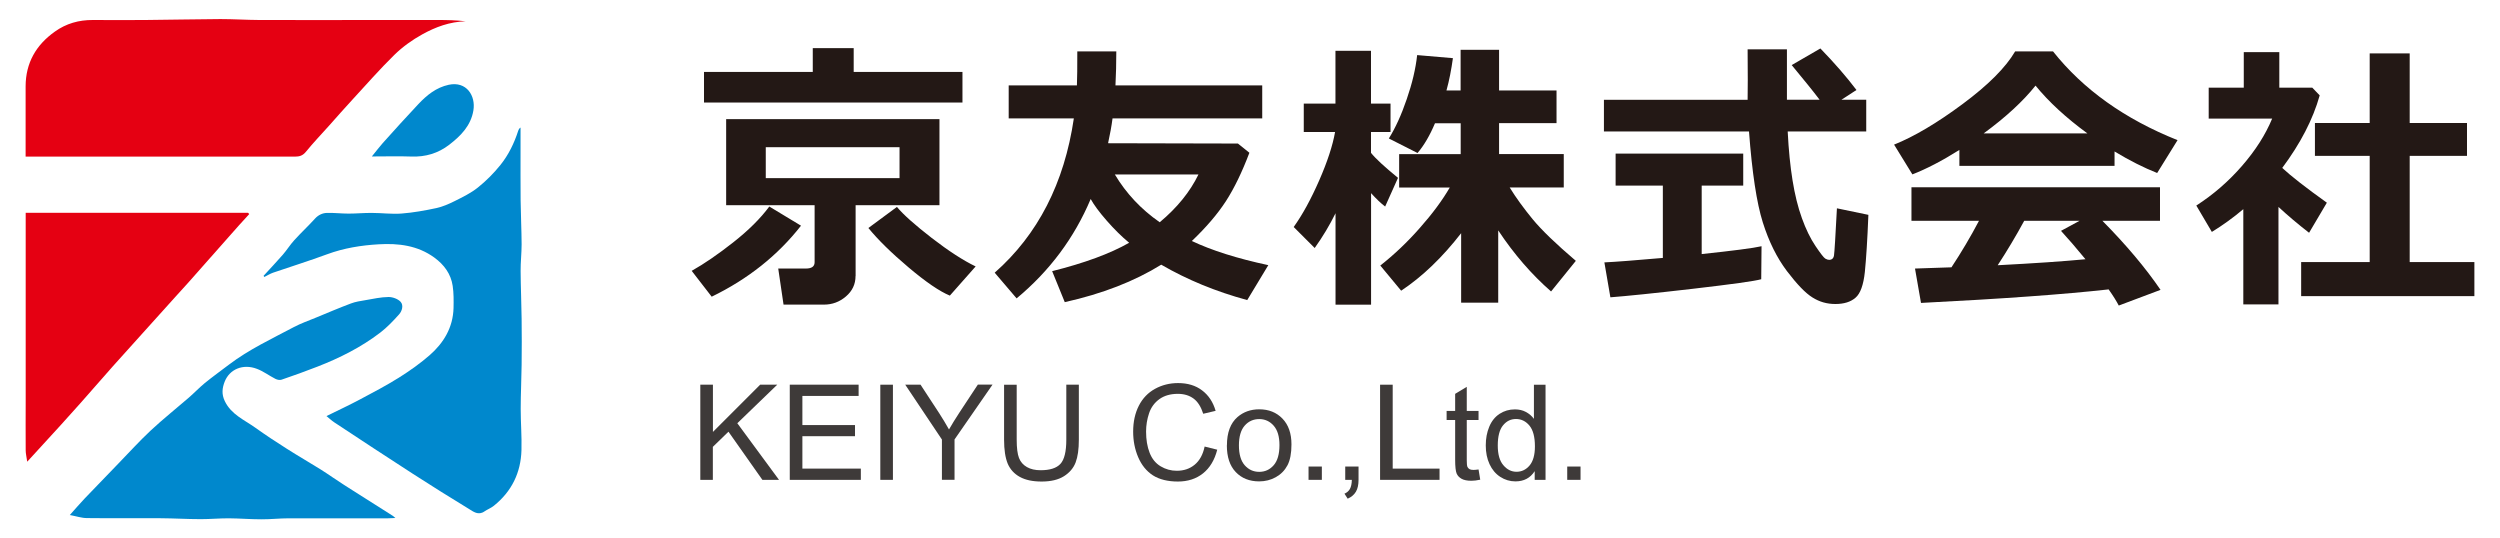 <?xml version="1.0" encoding="UTF-8"?>
<svg id="Layer_2" data-name="Layer 2" xmlns="http://www.w3.org/2000/svg" viewBox="0 0 325 70">
  <defs>
    <style>
      .cls-1 {
        fill: #3e3a39;
      }

      .cls-2 {
        fill: #0088cd;
      }

      .cls-2, .cls-3 {
        fill-rule: evenodd;
      }

      .cls-3 {
        fill: #e50012;
      }

      .cls-4 {
        fill: none;
      }

      .cls-5 {
        fill: #231815;
      }
    </style>
  </defs>
  <g id="_テキスト" data-name="テキスト">
    <g>
      <g>
        <g>
          <path class="cls-5" d="m104.13,29.34c-3.02,3.86-6.89,6.94-11.61,9.23l-2.6-3.36c1.64-.92,3.44-2.16,5.41-3.71,1.97-1.55,3.53-3.1,4.68-4.65l4.12,2.49Zm20.99-16.01h-33.6v-3.98h14.14v-3.09h5.32v3.09h14.14v3.98Zm-13.9,22.55c0,1.07-.42,1.95-1.25,2.66-.83.71-1.78,1.06-2.86,1.06h-5.25l-.69-4.69h3.6c.75,0,1.13-.27,1.13-.82v-7.41h-11.5v-11.19h27.73v11.19h-10.9v9.19Zm5.72-12.72v-4.02h-17.39v4.02h17.39Zm9.9,11.47l-3.36,3.8c-1.35-.56-3.13-1.78-5.37-3.67-2.24-1.89-3.98-3.6-5.22-5.12l3.71-2.74c.84,1.01,2.35,2.35,4.53,4.04,2.19,1.69,4.09,2.92,5.71,3.7Z"/>
          <path class="cls-5" d="m145.12,6.68c0,1.56-.04,3.03-.11,4.42h19.08v4.29h-19.46c-.13,1.01-.33,2.08-.58,3.23l16.88.04,1.49,1.2c-.95,2.51-1.96,4.6-3.05,6.29-1.09,1.68-2.57,3.41-4.43,5.18,2.57,1.22,5.88,2.27,9.94,3.14l-2.74,4.54c-4.09-1.11-7.82-2.65-11.18-4.6-3.48,2.16-7.66,3.78-12.54,4.87l-1.64-4.03c4.2-1.05,7.54-2.28,10.01-3.69-.97-.8-1.94-1.76-2.92-2.88-.98-1.12-1.67-2.06-2.08-2.81-2.13,5.05-5.34,9.36-9.63,12.92l-2.85-3.34c5.62-4.95,9.05-11.64,10.29-20.06h-8.47v-4.29h8.87c.04-.91.05-2.38.05-4.42h5.07Zm5.65,22.21c2.26-1.89,3.94-3.96,5.03-6.21h-10.87c1.47,2.46,3.41,4.53,5.83,6.21Z"/>
          <path class="cls-5" d="m173.62,27.72c-.76,1.55-1.67,3.06-2.71,4.52l-2.73-2.73c1.14-1.59,2.24-3.6,3.31-6.04,1.07-2.44,1.76-4.55,2.07-6.31h-4.07v-3.69h4.12v-6.87h4.62v6.87h2.54v3.69h-2.54v2.71c.56.71,1.73,1.8,3.51,3.25l-1.67,3.73c-.53-.4-1.14-.98-1.83-1.74v14.5h-4.62v-11.88Zm16.34,2.58c-2.45,3.16-5.05,5.66-7.81,7.49l-2.71-3.27c1.79-1.41,3.51-3.03,5.14-4.89,1.64-1.85,2.93-3.6,3.89-5.25h-6.58v-4.34h8v-4.02h-3.34c-.68,1.61-1.44,2.9-2.27,3.87l-3.73-1.89c.85-1.36,1.63-3.06,2.33-5.12.71-2.05,1.16-3.96,1.35-5.72l4.65.4c-.21,1.51-.48,2.91-.84,4.2h1.84v-5.29h5v5.29h7.47v4.25h-7.47v4.02h8.41v4.34h-7.03c.81,1.32,1.81,2.69,2.98,4.12,1.17,1.42,3.05,3.23,5.62,5.42l-3.22,3.98c-2.53-2.21-4.82-4.85-6.87-7.94v9.4h-4.82v-9.05Z"/>
          <path class="cls-5" d="m242.59,17.09h-10.19c.12,2.39.33,4.51.63,6.36s.7,3.49,1.22,4.92c.51,1.42,1.1,2.63,1.76,3.61.66.98,1.09,1.53,1.28,1.64.19.11.36.16.49.16.36,0,.58-.19.64-.58.06-.39.19-2.43.38-6.12l4.09.85c-.13,3.27-.29,5.75-.46,7.43-.18,1.68-.58,2.8-1.21,3.34-.63.55-1.5.82-2.62.82s-2.07-.28-2.98-.85c-.91-.56-2.01-1.71-3.32-3.43-1.3-1.72-2.35-3.83-3.14-6.34-.79-2.51-1.39-6.44-1.79-11.81h-18.86v-4.12h18.68c.01-.62.02-1.48.02-2.58l-.02-3.98h5.11v6.56h4.25c-.82-1.09-2.04-2.59-3.63-4.51l3.73-2.16c1.87,1.93,3.43,3.73,4.69,5.4l-1.96,1.27h3.23v4.12Zm-13.59,14.92l-.04,4.29c-.84.24-3.79.65-8.87,1.24s-8.66.95-10.74,1.11l-.78-4.54c1.51-.07,4.05-.27,7.6-.58v-9.4h-6.14v-4.16h16.59v4.16h-5.4v8.9c4.09-.44,6.69-.77,7.78-1.02Z"/>
          <path class="cls-5" d="m274.89,21.56h-20.17v-2.07c-2.24,1.41-4.28,2.47-6.11,3.18l-2.38-3.87c2.6-1.04,5.57-2.8,8.9-5.27,3.33-2.47,5.61-4.75,6.84-6.85h4.92c3.94,4.96,9.33,8.8,16.19,11.54l-2.65,4.27c-1.72-.68-3.57-1.61-5.54-2.8v1.87Zm-.75,16.06c-5.75.64-13.89,1.23-24.41,1.76l-.78-4.47,4.74-.16c1.28-1.94,2.48-3.96,3.58-6.05h-8.78v-4.36h32.31v4.36h-7.49c3.09,3.13,5.61,6.12,7.56,8.98l-5.43,2.04c-.28-.54-.71-1.24-1.31-2.09Zm-16.26-20.28h13.48c-2.79-2.04-5.03-4.11-6.74-6.21-1.61,2.02-3.86,4.1-6.74,6.21Zm1.82,17.14c4.79-.25,8.59-.51,11.41-.78-1.19-1.45-2.25-2.68-3.18-3.69l2.42-1.31h-7.2c-1.07,1.97-2.22,3.9-3.45,5.78Z"/>
          <path class="cls-5" d="m296.21,39.57h-4.58v-12.38c-1.27,1.08-2.64,2.07-4.09,2.96l-2.02-3.43c2.21-1.42,4.18-3.13,5.93-5.14,1.75-2.01,3.06-4.06,3.93-6.16h-8.25v-4.02h4.56v-4.62h4.62v4.62h4.29l.96,1c-.88,3.13-2.51,6.27-4.87,9.43,1.13,1.05,3.06,2.56,5.8,4.52l-2.31,3.91c-1.47-1.14-2.79-2.26-3.98-3.36v12.67Zm25.46-1.07h-22.52v-4.43h8.91v-13.81h-7.12v-4.27h7.12V6.94h5.2v9.05h7.45v4.27h-7.45v13.81h8.41v4.43Z"/>
        </g>
        <g>
          <g>
            <path class="cls-3" d="m3.33,20.35v-.93c0-2.73,0-5.47,0-8.2.01-3.04,1.35-5.37,3.8-7.11,1.48-1.06,3.13-1.52,4.94-1.51,2.28.01,4.57.02,6.85,0,3.24-.03,6.49-.1,9.73-.12,1.68,0,3.36.11,5.04.12,5.16.02,10.33,0,15.5,0,2.56,0,5.12,0,7.67,0,1.22,0,2.44.02,3.67.17-2.05.05-3.91.74-5.64,1.7-1.3.72-2.56,1.62-3.62,2.66-1.91,1.87-3.67,3.89-5.49,5.86-1,1.08-1.97,2.19-2.95,3.29-1.03,1.15-2.1,2.27-3.07,3.46-.41.5-.84.62-1.42.62-9.36,0-18.73,0-28.09,0-2.28,0-4.56,0-6.93,0Z"/>
            <path class="cls-3" d="m32.4,27.83c-.45.49-.91.98-1.35,1.48-2.2,2.49-4.4,4.97-6.6,7.46-.52.58-1.05,1.15-1.57,1.73-1.45,1.61-2.9,3.22-4.35,4.83-1.29,1.43-2.59,2.86-3.87,4.3-1.42,1.6-2.82,3.21-4.23,4.81-.85.96-1.7,1.91-2.57,2.86-1.38,1.51-2.76,3.01-4.32,4.72-.09-.63-.2-1.05-.2-1.48-.02-2.17,0-4.35,0-6.52v-24.36h28.9c.06.06.11.12.17.18Z"/>
          </g>
          <g>
            <path class="cls-2" d="m34.27,35.85c.83-.91,1.68-1.8,2.49-2.73.53-.61.96-1.31,1.5-1.9.87-.96,1.82-1.84,2.69-2.8.43-.47.96-.72,1.53-.74.94-.03,1.89.09,2.84.09,1.01,0,2.02-.1,3.03-.09,1.29,0,2.59.18,3.86.08,1.52-.12,3.03-.39,4.52-.71.82-.18,1.62-.53,2.38-.91,1.04-.52,2.11-1.04,3.01-1.76,1.08-.86,2.07-1.86,2.94-2.94,1.05-1.31,1.79-2.83,2.31-4.45.05-.15.12-.29.3-.41v3.15c0,2.1-.01,4.21.01,6.31.02,1.9.12,3.81.13,5.71,0,1.16-.14,2.33-.13,3.49.01,2.07.11,4.13.13,6.2.03,2,.02,4,0,6.01-.02,1.89-.12,3.79-.12,5.68,0,1.79.15,3.59.1,5.38-.08,2.94-1.27,5.38-3.59,7.24-.37.3-.84.47-1.23.74-.8.55-1.44.02-2.03-.34-2.43-1.48-4.84-2.99-7.23-4.53-3.43-2.21-6.84-4.46-10.25-6.71-.35-.23-.65-.52-1.02-.82,1.51-.74,2.96-1.42,4.37-2.17,1.7-.9,3.41-1.8,5.04-2.82,1.4-.88,2.76-1.84,4-2.92,1.83-1.6,3.04-3.6,3.11-6.13.02-.96.03-1.94-.11-2.88-.23-1.56-1.11-2.75-2.38-3.68-2.18-1.59-4.68-1.88-7.24-1.73-2.27.13-4.52.49-6.69,1.29-2.33.86-4.7,1.6-7.04,2.4-.4.14-.76.37-1.14.56-.03-.05-.07-.11-.1-.16Z"/>
            <path class="cls-2" d="m9.06,66.97c.79-.88,1.37-1.56,1.98-2.2,1.43-1.5,2.87-2.98,4.3-4.46,1.42-1.46,2.79-2.98,4.28-4.37,1.59-1.48,3.29-2.83,4.93-4.25.7-.61,1.35-1.29,2.06-1.88,1.02-.83,2.09-1.6,3.13-2.39,2.62-1.99,5.58-3.37,8.46-4.9.93-.49,1.93-.84,2.9-1.24,1.5-.62,3-1.26,4.52-1.83.6-.23,1.25-.32,1.89-.43,1-.17,2-.4,3.01-.41.53,0,1.23.25,1.57.64.39.44.18,1.19-.21,1.62-.76.85-1.56,1.69-2.46,2.38-2.49,1.9-5.26,3.29-8.17,4.42-1.54.6-3.09,1.16-4.65,1.69-.23.08-.57.01-.8-.11-.81-.41-1.55-.98-2.4-1.3-1.8-.69-3.55.04-4.19,1.66-.33.84-.42,1.63.01,2.53.83,1.74,2.52,2.43,3.94,3.44,1.36.97,2.75,1.89,4.16,2.78,1.43.91,2.91,1.76,4.35,2.66,1.04.65,2.03,1.37,3.07,2.03,2.11,1.35,4.22,2.68,6.34,4.02.07.04.12.11.32.27-.42.02-.68.04-.95.04-4.3,0-8.6,0-12.89,0-1.2,0-2.41.14-3.61.13-1.41,0-2.82-.12-4.22-.13-1.21,0-2.42.11-3.63.11-1.74,0-3.48-.11-5.22-.12-3.19-.02-6.39.02-9.58-.02-.69,0-1.37-.24-2.24-.4Z"/>
            <path class="cls-2" d="m48.34,20.34c.56-.69.97-1.23,1.41-1.73,1.54-1.71,3.07-3.42,4.65-5.09,1.09-1.15,2.29-2.14,3.94-2.5,2.3-.49,3.52,1.42,3.2,3.34-.33,1.98-1.63,3.29-3.13,4.45-1.45,1.12-3.09,1.61-4.94,1.54-1.63-.06-3.26-.01-5.15-.01Z"/>
          </g>
        </g>
        <g>
          <path class="cls-1" d="m91.04,62.38v-12.37h1.64v6.14l6.14-6.14h2.22l-5.19,5.01,5.42,7.36h-2.16l-4.41-6.26-2.03,1.97v4.29h-1.64Z"/>
          <path class="cls-1" d="m102.67,62.38v-12.37h8.95v1.46h-7.31v3.79h6.84v1.45h-6.84v4.21h7.6v1.46h-9.23Z"/>
          <path class="cls-1" d="m114.44,62.38v-12.37h1.64v12.37h-1.64Z"/>
          <path class="cls-1" d="m122.45,62.38v-5.24l-4.77-7.13h1.99l2.44,3.73c.45.7.87,1.4,1.26,2.09.37-.65.82-1.38,1.35-2.19l2.4-3.64h1.91l-4.94,7.13v5.24h-1.64Z"/>
          <path class="cls-1" d="m138.61,50.01h1.64v7.15c0,1.24-.14,2.23-.42,2.96s-.79,1.33-1.52,1.79-1.7.69-2.89.69-2.11-.2-2.84-.6-1.26-.98-1.58-1.73c-.31-.76-.47-1.79-.47-3.1v-7.15h1.64v7.14c0,1.07.1,1.87.3,2.38.2.51.54.9,1.03,1.18.49.28,1.08.41,1.78.41,1.2,0,2.06-.27,2.57-.82.51-.55.77-1.59.77-3.15v-7.14Z"/>
          <path class="cls-1" d="m156.6,58.05l1.64.41c-.34,1.34-.96,2.37-1.85,3.08s-1.98,1.06-3.27,1.06-2.42-.27-3.25-.81c-.83-.54-1.47-1.33-1.91-2.36-.44-1.03-.65-2.14-.65-3.32,0-1.29.25-2.41.74-3.37.49-.96,1.19-1.69,2.1-2.19.91-.5,1.91-.75,3-.75,1.24,0,2.28.31,3.12.95.84.63,1.43,1.52,1.76,2.66l-1.61.38c-.29-.9-.7-1.56-1.25-1.97s-1.23-.62-2.06-.62c-.95,0-1.75.23-2.38.68-.64.46-1.09,1.07-1.35,1.84s-.39,1.56-.39,2.38c0,1.05.15,1.97.46,2.76s.78,1.37,1.43,1.76c.65.39,1.35.58,2.1.58.92,0,1.69-.26,2.33-.79.64-.53,1.07-1.31,1.29-2.35Z"/>
          <path class="cls-1" d="m159.5,57.9c0-1.66.46-2.89,1.38-3.69.77-.66,1.71-1,2.82-1,1.23,0,2.24.4,3.02,1.21.78.81,1.17,1.92,1.17,3.35,0,1.15-.17,2.06-.52,2.72-.35.66-.85,1.17-1.51,1.54-.66.37-1.38.55-2.17.55-1.25,0-2.27-.4-3.04-1.21-.77-.8-1.16-1.96-1.16-3.48Zm1.56,0c0,1.15.25,2.01.75,2.58.5.57,1.13.86,1.89.86s1.38-.29,1.88-.86.75-1.45.75-2.62c0-1.11-.25-1.95-.75-2.52-.5-.57-1.13-.86-1.88-.86s-1.39.28-1.89.85c-.5.57-.75,1.43-.75,2.57Z"/>
          <path class="cls-1" d="m170.11,62.38v-1.73h1.73v1.73h-1.73Z"/>
          <path class="cls-1" d="m174.88,62.38v-1.73h1.73v1.73c0,.64-.11,1.15-.34,1.54-.23.39-.58.69-1.07.91l-.42-.65c.32-.14.56-.35.71-.62.15-.27.24-.67.25-1.18h-.86Z"/>
          <path class="cls-1" d="m179.41,62.38v-12.37h1.64v10.91h6.09v1.46h-7.73Z"/>
          <path class="cls-1" d="m192.21,61.02l.22,1.34c-.43.09-.81.14-1.15.14-.55,0-.98-.09-1.28-.26s-.52-.4-.64-.69-.19-.88-.19-1.79v-5.16h-1.11v-1.18h1.11v-2.22l1.51-.91v3.13h1.53v1.18h-1.53v5.24c0,.43.03.71.08.84.05.12.14.22.26.3.12.07.29.11.52.11.17,0,.39-.02.67-.06Z"/>
          <path class="cls-1" d="m199.51,62.38v-1.13c-.57.89-1.4,1.33-2.51,1.33-.71,0-1.37-.2-1.97-.59-.6-.39-1.06-.94-1.39-1.65s-.49-1.52-.49-2.43.15-1.71.45-2.43c.3-.73.75-1.29,1.34-1.68.6-.39,1.26-.58,2-.58.54,0,1.02.11,1.44.34.42.23.76.52,1.03.89v-4.44h1.51v12.37h-1.41Zm-4.8-4.47c0,1.15.24,2.01.73,2.57.48.57,1.05.85,1.71.85s1.23-.27,1.69-.81c.46-.54.7-1.37.7-2.49,0-1.23-.24-2.13-.71-2.7-.47-.57-1.06-.86-1.75-.86s-1.24.28-1.69.83c-.45.55-.68,1.42-.68,2.61Z"/>
          <path class="cls-1" d="m203.74,62.38v-1.73h1.73v1.73h-1.73Z"/>
        </g>
      </g>
      <rect class="cls-4" width="325" height="70"/>
    </g>
  </g>
</svg>